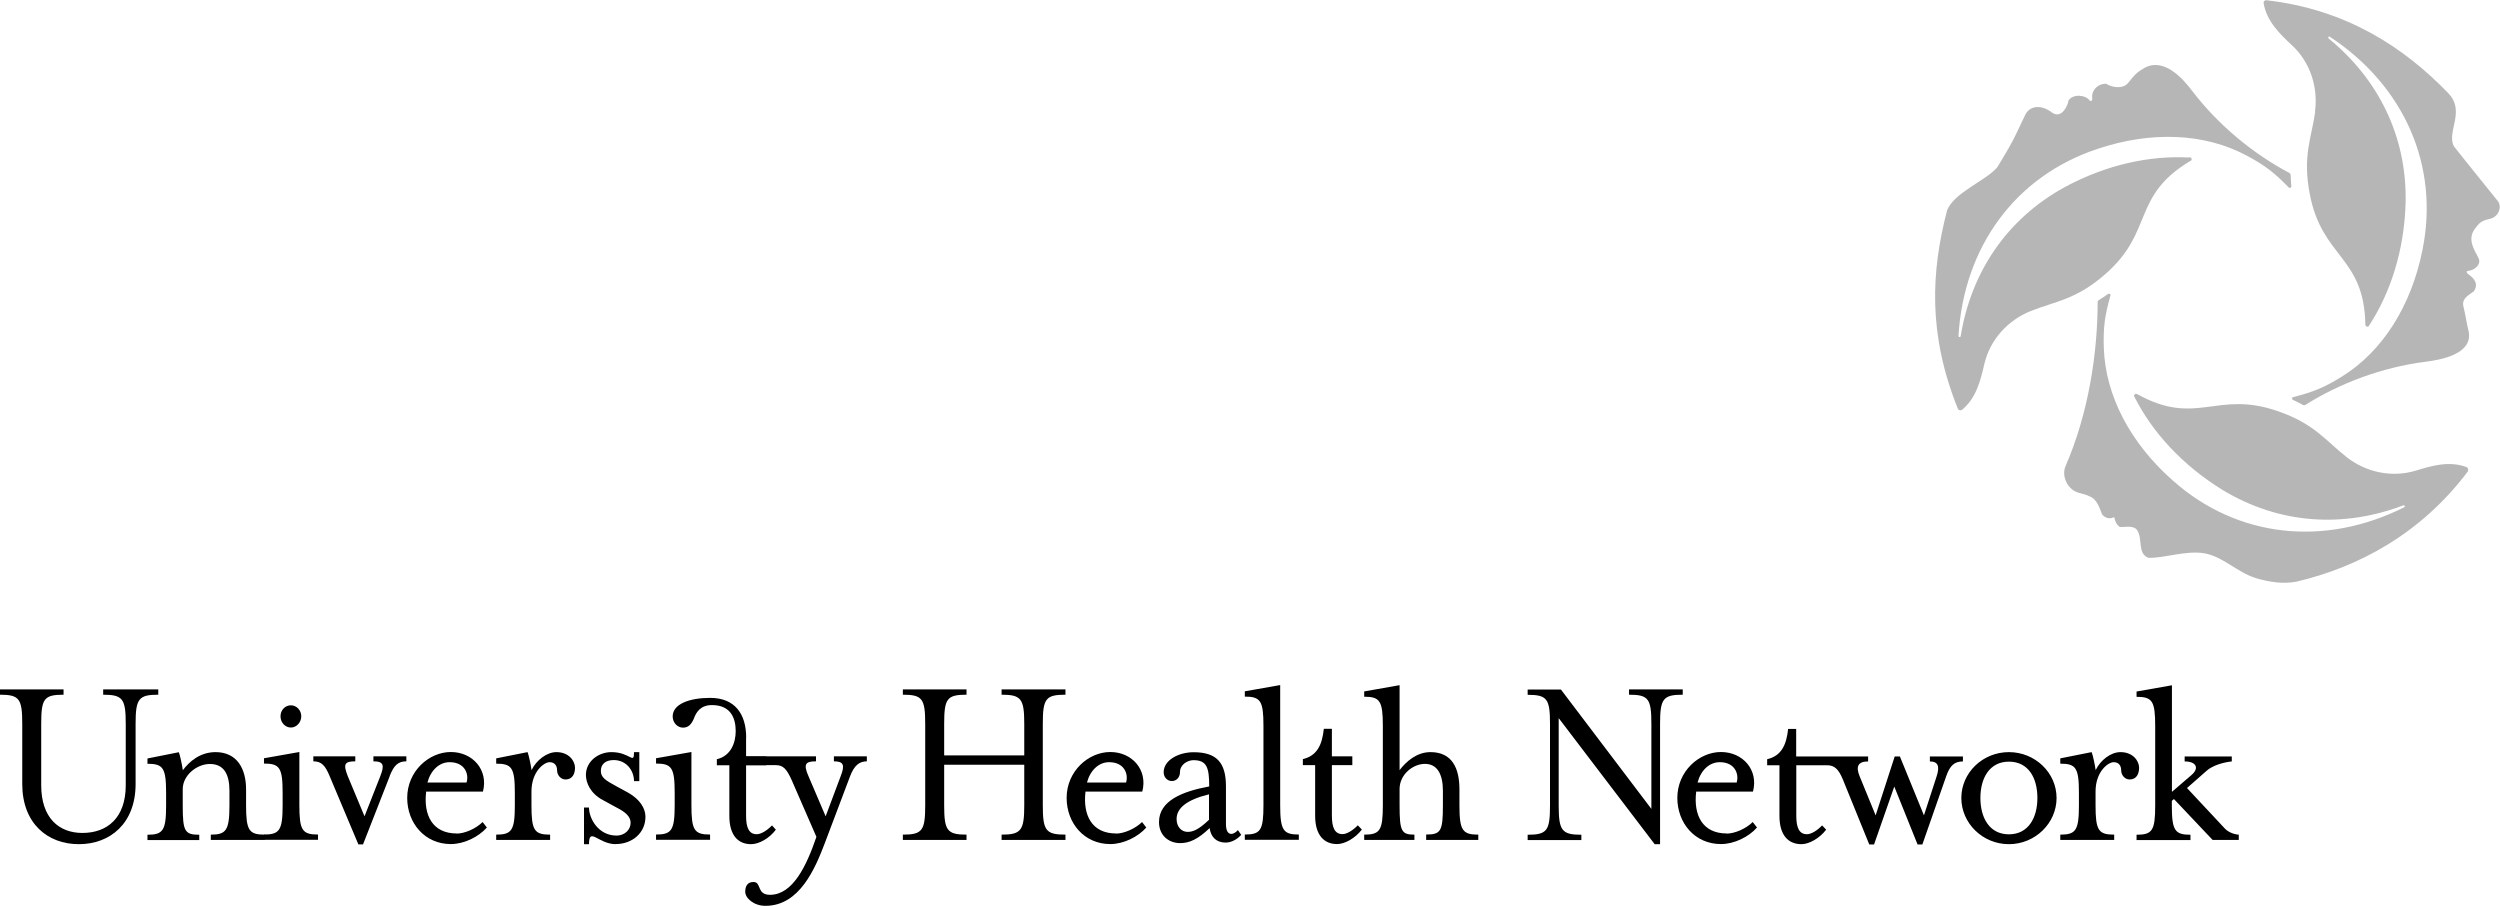 <?xml version="1.0" encoding="UTF-8"?>
<svg id="Layer_1" xmlns="http://www.w3.org/2000/svg" version="1.1" viewBox="0 0 236 85.51">
  <!-- Generator: Adobe Illustrator 30.1.0, SVG Export Plug-In . SVG Version: 2.1.1 Build 136)  -->
  <defs>
    <style>
      .st0 {
        fill: #b6b6b6;
      }

      .st0, .st1 {
        fill-rule: evenodd;
      }
    </style>
  </defs>
  <path class="st1" d="M9.74,65.58v-.5h5.2v.5c-1.85,0-2.14.38-2.14,2.75v5.68c0,3.72-2.4,5.68-5.36,5.68s-5.34-1.97-5.34-5.68v-5.68c0-2.37-.27-2.75-2.11-2.75v-.5h6.01v.5c-1.85,0-2.11.38-2.11,2.75v5.8c0,3.08,1.67,4.5,3.89,4.5,2.34,0,4.09-1.42,4.09-4.5v-5.8c0-2.37-.29-2.75-2.14-2.75h0ZM20.34,71c2,0,2.89,1.51,2.89,3.53v1.49c0,2.37.27,2.77,1.76,2.77v.5h-5.09v-.5c1.45,0,1.76-.4,1.76-2.77v-1.37c0-1.54-.51-2.53-1.85-2.53-1.22,0-2.56,1.06-2.56,2.37v1.54c0,2.44.18,2.77,1.56,2.77v.5h-4.89v-.5c1.47,0,1.76-.4,1.76-2.77v-1.18c0-2.37-.29-2.75-1.76-2.75v-.5l2.96-.59c.11.24.31,1.21.38,1.7.6-.81,1.62-1.71,3.09-1.71Z"/>
  <path class="st1" d="M24.92,79.28v-.5c1.47,0,1.76-.4,1.76-2.77v-1.18c0-2.37-.29-2.75-1.76-2.75v-.5l3.34-.59v5.02c0,2.37.27,2.77,1.76,2.77v.5h-5.09ZM27.46,68.68c-.53,0-.98-.47-.98-1.06s.44-1.04.98-1.04.98.47.98,1.04-.45,1.06-.98,1.06ZM36.79,73.27l-2.52,6.44h-.44l-2.71-6.44c-.42-1.02-.78-1.4-1.54-1.4v-.47h3.96v.47c-1.02,0-1.16.26-.71,1.4l1.58,3.79,1.49-3.79c.4-1.02.33-1.4-.65-1.4v-.47h3.11v.47c-.77,0-1.17.36-1.58,1.4h0ZM43.11,78.69c.74,0,1.8-.45,2.45-1.09l.4.52c-.78.88-2.14,1.56-3.4,1.56-2.45,0-4.12-1.97-4.12-4.36,0-2.51,2.05-4.33,4.12-4.33s3.56,1.7,3.03,3.74h-5.36c-.27,2.23.6,3.95,2.89,3.95ZM44.04,73.87c.25-.76-.13-1.92-1.6-1.92-.96,0-1.78.75-2.09,1.92h3.69ZM53.37,73.58c-.42,0-.78-.4-.78-.85,0-.5-.27-.78-.71-.78-.51,0-1.71.87-1.71,2.77v1.3c0,2.37.27,2.77,1.76,2.77v.5h-5.09v-.5c1.47,0,1.76-.4,1.76-2.77v-1.18c0-2.37-.29-2.75-1.76-2.75v-.5l2.96-.59c.11.24.31,1.21.38,1.7.45-.95,1.45-1.7,2.34-1.7,1.22,0,1.76.87,1.76,1.47,0,.52-.2,1.11-.89,1.11h0ZM58.13,79.69c-1.63,0-2.53-1.68-2.53,0h-.47v-3.46h.47c0,1.06.9,2.65,2.6,2.65.76,0,1.33-.54,1.33-1.21,0-.59-.5-1.02-1.33-1.44l-1.3-.71c-1.16-.62-1.59-1.61-1.59-2.37,0-1.28,1.18-2.15,2.41-2.15,1.78,0,2.13,1.23,2.13,0h.5v2.74h-.5c0-.99-.71-1.99-1.92-1.99-.8,0-1.21.42-1.21,1.02s.4.88,1.44,1.44l1.14.62c1.04.59,1.63,1.42,1.63,2.27,0,1.56-1.28,2.58-2.81,2.58h0ZM70.43,69.63v1.78h1.91v.83h-1.91v4.78c0,1.14.29,1.73,1,1.73.4,0,.93-.31,1.45-.83l.36.4c-.6.81-1.58,1.37-2.34,1.37-1.22,0-2.05-.83-2.05-2.67v-4.78h-1.18v-.57c1.33-.31,1.78-1.56,1.78-2.65,0-1.16-.42-2.46-2.24-2.46-1.07,0-1.49.66-1.71,1.28-.22.5-.49.85-1.02.85s-.98-.47-.98-1.06c0-1.16,1.56-1.75,3.54-1.75,2.34,0,3.4,1.52,3.4,3.76h0Z"/>
  <path class="st1" d="M61.93,79.28v-.5c1.47,0,1.76-.4,1.76-2.77v-1.18c0-2.37-.29-2.75-1.76-2.75v-.5l3.34-.59v5.02c0,2.37.27,2.77,1.76,2.77v.5h-5.09ZM70.31,71.4h6.72v.47c-.98,0-1.22.24-.71,1.4l1.62,3.79,1.42-3.79c.42-1.06.27-1.4-.64-1.4v-.47h3.11v.47c-.69,0-1.18.36-1.58,1.4l-2.38,6.3c-.91,2.39-2.38,5.94-5.61,5.94-1.11,0-1.91-.73-1.91-1.33,0-.54.22-.92.78-.92.78,0,.27,1.21,1.56,1.21,2.16,0,3.45-2.75,4.38-5.47l-2.34-5.37c-.47-1.04-.8-1.4-1.49-1.4h-2.94v-.83h0ZM89.13,76.02c0,2.37.27,2.77,2.11,2.77v.5h-6.01v-.5c1.85,0,2.11-.4,2.11-2.77v-7.69c0-2.37-.27-2.75-2.11-2.75v-.5h6.01v.5c-1.85,0-2.11.38-2.11,2.75v2.98h7.56v-2.98c0-2.37-.29-2.75-2.14-2.75v-.5h6.03v.5c-1.87,0-2.14.38-2.14,2.75v7.69c0,2.37.27,2.77,2.14,2.77v.5h-6.03v-.5c1.85,0,2.14-.4,2.14-2.77v-3.83h-7.56v3.83ZM105.36,78.69c.73,0,1.8-.45,2.45-1.09l.4.52c-.78.88-2.14,1.56-3.4,1.56-2.45,0-4.12-1.97-4.12-4.36,0-2.51,2.05-4.33,4.12-4.33s3.56,1.7,3.02,3.74h-5.36c-.26,2.23.6,3.95,2.89,3.95h0ZM106.3,73.87c.24-.76-.13-1.92-1.6-1.92-.96,0-1.78.75-2.09,1.92h3.69ZM115.7,79.54c-.87,0-1.4-.52-1.51-1.37-1.09,1.04-1.89,1.42-2.78,1.42-1.09,0-2-.73-2-1.99,0-2.01,2.2-2.89,4.74-3.36,0-1.77-.22-2.48-1.49-2.48-.51,0-1.27.38-1.27,1.14,0,.47-.33.83-.76.83-.44,0-.78-.36-.78-.83,0-1.14,1.4-1.89,2.83-1.89,2.16,0,3.05.97,3.05,3.22v3.57c0,.59.18.92.51.92.22,0,.47-.19.62-.36l.31.45c-.42.47-.98.73-1.47.73h0ZM114.14,74.98c-2.11.52-3.07,1.3-3.07,2.34,0,.76.49,1.21,1.04,1.21.47,0,1-.17,2.02-1.14v-2.41h0ZM117.51,79.28v-.5c1.49,0,1.76-.4,1.76-2.77v-7.48c0-2.37-.27-2.77-1.76-2.77v-.5l3.34-.59v11.34c0,2.37.29,2.77,1.76,2.77v.5h-5.09ZM122.99,72.23v-.57c1.33-.31,1.82-1.33,1.98-2.86h.76v2.6h1.93v.83h-1.93v4.78c0,1.14.29,1.73,1,1.73.4,0,.93-.31,1.45-.83l.38.4c-.62.81-1.6,1.37-2.34,1.37-1.22,0-2.07-.83-2.07-2.67v-4.78h-1.16s0,0,0,0ZM134.63,79.28v-.5c1.4,0,1.58-.33,1.58-2.77v-1.37c0-1.54-.53-2.53-1.69-2.53s-2.4,1.02-2.4,2.37v1.54c0,2.46.18,2.77,1.4,2.77v.5h-4.74v-.5c1.49,0,1.76-.4,1.76-2.77v-7.48c0-2.37-.27-2.77-1.76-2.77v-.5l3.34-.59v8.02c.62-.81,1.62-1.7,2.91-1.7,2.05,0,2.74,1.51,2.74,3.53v1.49c0,2.37.29,2.77,1.78,2.77v.5h-4.92s0,0,0,0ZM155.89,68.33c0-2.37-.27-2.75-2.11-2.75v-.5h5.07v.5c-1.85,0-2.14.38-2.14,2.75v11.36h-.51l-9.06-11.9v8.24c0,2.37.29,2.77,2.14,2.77v.5h-5.07v-.5c1.85,0,2.11-.4,2.11-2.77v-7.69c0-2.37-.27-2.75-2.11-2.75v-.5h3.14l8.54,11.27v-8.02h0ZM163.01,78.69c.73,0,1.8-.45,2.45-1.09l.4.52c-.78.88-2.14,1.56-3.4,1.56-2.45,0-4.12-1.97-4.12-4.36,0-2.51,2.05-4.33,4.12-4.33s3.56,1.7,3.02,3.74h-5.36c-.27,2.23.6,3.95,2.89,3.95ZM163.94,73.87c.24-.76-.13-1.92-1.6-1.92-.96,0-1.78.75-2.09,1.92h3.69ZM176.35,71.88c-.96,0-1.18.48-.8,1.4l1.51,3.69,1.8-5.56h.49l2.27,5.56,1.2-3.69c.31-.95.13-1.4-.64-1.4v-.47h3.12v.47c-.78,0-1.22.36-1.58,1.4l-2.25,6.44h-.45l-2.2-5.47-1.91,5.47h-.45l-2.47-6.08c-.42-1.04-.82-1.4-1.51-1.4h-2.91v4.78c0,1.14.29,1.73,1,1.73.4,0,.93-.31,1.44-.83l.38.4c-.62.81-1.6,1.37-2.34,1.37-1.22,0-2.07-.83-2.07-2.67v-4.78h-1.16v-.57c1.33-.31,1.82-1.33,1.98-2.86h.76v2.6h6.79v.47h0,0ZM189.64,79.69c-2.47,0-4.49-1.97-4.49-4.36s2.02-4.33,4.49-4.33,4.5,1.94,4.5,4.33c0,2.39-2.03,4.36-4.5,4.36ZM189.64,71.9c-1.82,0-2.69,1.54-2.69,3.43s.87,3.43,2.69,3.43,2.69-1.54,2.69-3.43c0-1.89-.84-3.43-2.69-3.43ZM201.02,73.58c-.42,0-.78-.4-.78-.85,0-.5-.27-.78-.71-.78-.51,0-1.71.87-1.71,2.77v1.3c0,2.37.27,2.77,1.76,2.77v.5h-5.09v-.5c1.47,0,1.76-.4,1.76-2.77v-1.18c0-2.37-.29-2.75-1.76-2.75v-.5l2.96-.59c.11.24.31,1.21.38,1.7.45-.95,1.44-1.7,2.34-1.7,1.22,0,1.76.87,1.76,1.47,0,.52-.2,1.11-.89,1.11h0Z"/>
  <path class="st1" d="M210.03,78.22c.38.4,1.02.57,1.31.57v.5h-2.47l-3.65-3.86-.2.17v.43c0,2.37.29,2.77,1.76,2.77v.5h-5.09v-.5c1.49,0,1.76-.4,1.76-2.77v-7.48c0-2.37-.27-2.77-1.76-2.77v-.5l3.34-.59v10.06l1.87-1.61c.73-.64.42-1.26-.67-1.26v-.47h4.45v.47s-1.47.12-2.34.85l-1.89,1.66,3.58,3.83h0Z"/>
  <path class="st0" d="M218.56,10.53c-.36,2.52-1.21,4.19-.52,7.78,1.16,6.08,5.14,5.86,5.25,12.34,0,.1.09.19.19.19.07,0,.14-.05.17-.12,2.02-3.1,3.31-7.08,3.44-11.56.14-6.33-2.61-11.72-7.26-15.52-.05-.03-.06-.09-.03-.14,0,0,0,0,0,0,.03-.05.09-.06.14-.03,0,0,0,0,0,0,6.99,4.61,10.38,12.16,8.73,20.18-1.06,5.23-3.74,9.5-7.58,11.89-1.72,1.07-2.75,1.47-4.63,1.95-.12.03-.12.22.01.27.32.15.62.29.89.45.12.06.21.06.32-.02,3.09-1.94,7.08-3.51,11.29-4.04,1.43-.18,4.45-.71,4.08-2.82-.21-.84-.29-1.55-.5-2.38-.21-.82.59-1.13.99-1.46.44-.68.07-1.19-.54-1.61-.2-.14-.17-.28-.07-.3.68-.05,1.24-.58,1.09-1.1-.28-.69-1.22-1.8-.38-2.9.46-.6.6-.73,1.44-.93.79-.19,1.13-1.12.72-1.66-1.52-1.91-2.67-3.29-4.16-5.19-.7-1.39,1.14-3.28-.53-5.01-4.16-4.31-9.6-7.91-17.18-8.77-.14,0-.25.11-.25.25.28,1.73,1.52,2.92,2.69,4.01,1.72,1.6,2.48,3.97,2.16,6.27h0Z"/>
  <path class="st0" d="M232.97,44.45c.07-.12,0-.28-.11-.35-1.64-.62-3.29-.14-4.82.33-2.24.68-4.68.16-6.51-1.27-2-1.57-3.03-3.14-6.48-4.34-5.85-2.04-7.64,1.52-13.31-1.62-.09-.05-.21-.02-.26.07,0,0,0,0,0,0-.04.07-.03.15.02.21,1.67,3.3,4.48,6.41,8.29,8.76,5.41,3.28,11.46,3.6,17.07,1.47.05-.03.12,0,.14.04s0,.11-.05.14c-7.49,3.75-15.72,2.91-21.84-2.53-4-3.53-6.35-7.99-6.51-12.5-.07-2.02.11-3.12.63-4.98.03-.12-.13-.21-.24-.12-.27.19-.55.38-.83.55-.11.07-.16.15-.14.28-.02,4.75-.85,10.4-3.04,15.43-.3.69-.02,1.52.42,1.99.61.65,1.15.47,1.88.86.68.23.97,1.21,1.15,1.68.36.43.77.42,1.03.31.06-.03.14-.01.14-.01.03.2.11.59.48.88.22.11,1.34-.25,1.69.35.51.81-.01,2.2,1.05,2.58,1.52.03,3.47-.7,5.22-.44,1.85.32,3.08,1.78,4.93,2.36,1.32.38,2.53.56,3.81.33,5.7-1.34,11.69-4.41,16.21-10.44h0Z"/>
  <path class="st0" d="M184.84,38.62c.07.12.25.14.36.08,1.36-1.11,1.76-2.78,2.12-4.33.53-2.28,2.2-4.13,4.36-5,2.37-.95,4.24-1.05,7-3.44,4.69-4.04,2.5-7.38,8.06-10.72.1-.02.17-.11.15-.21-.02-.1-.11-.17-.21-.15-.02,0-.04,0-.05.02-3.7-.2-7.79.67-11.73,2.8-5.55,3.05-8.84,8.12-9.81,14.05,0,.06-.05.1-.11.1-.06,0-.1-.05-.1-.11,0,0,0,0,0,0,.5-8.37,5.34-15.07,13.11-17.65,5.06-1.7,10.1-1.51,14.08.62,1.79.95,2.65,1.65,4,3.03.09.08.25,0,.23-.15-.03-.33-.05-.66-.06-1,0-.13-.06-.21-.17-.26-3.23-1.71-6.59-4.38-9.16-7.76-.87-1.15-2.66-3.15-4.49-2.12-.75.43-.9.64-1.52,1.4-.53.66-1.64.39-2.06.09-.81-.04-1.45.65-1.33,1.39.03.21-.16.29-.23.21-.38-.57-1.61-.68-2.02-.01-.06.48-.64,1.71-1.5,1.16-.99-.78-2.07-.74-2.55.12-.83,1.67-.82,2-2.65,4.98-1.02,1.28-4.18,2.43-4.77,4.15-1.47,5.7-1.83,11.59,1.05,18.72h0Z"/>
</svg>